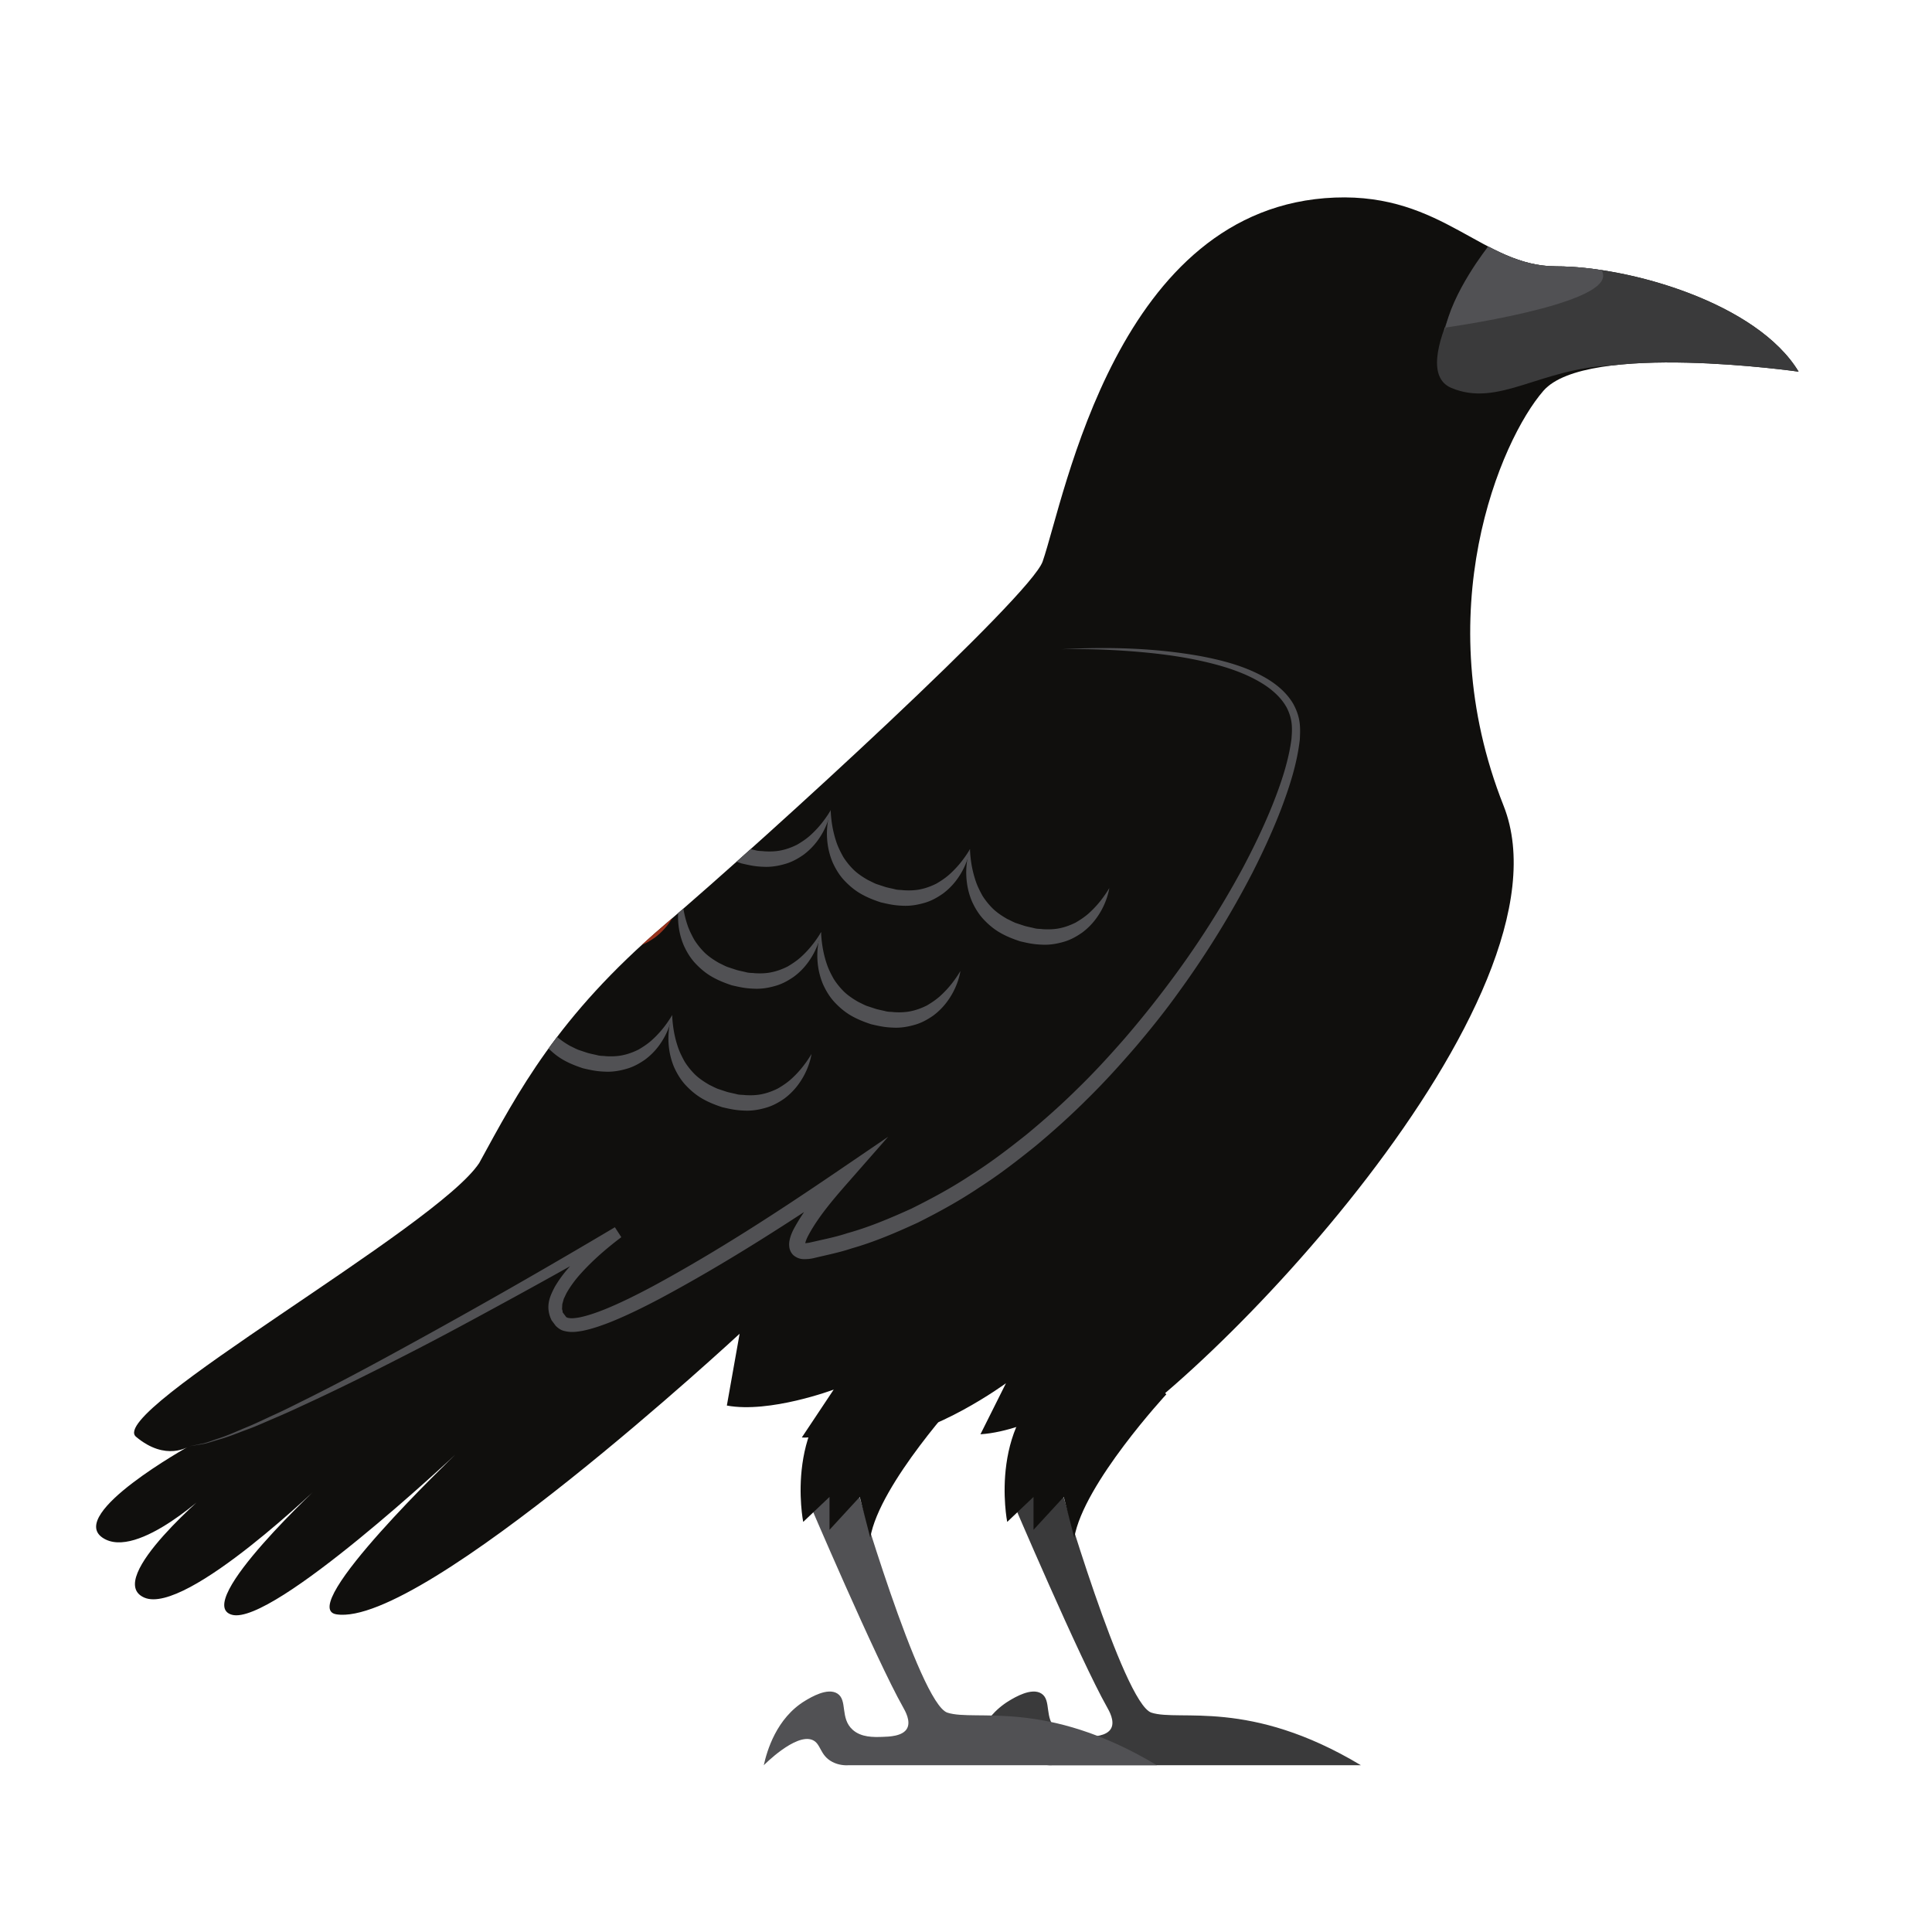 <?xml version="1.0" encoding="UTF-8"?>
<svg data-bbox="18.657 38.314 334.777 304.331" viewBox="0 0 375 375" height="500" width="500" xmlns="http://www.w3.org/2000/svg" data-type="color">
    <g>
        <defs>
            <clipPath id="d1d9d2b4-43b2-4f1f-a076-e24e0045d441">
                <path d="M187 287h78v55.633h-78zm0 0"/>
            </clipPath>
            <clipPath id="3314e7e0-1fe4-4175-827c-c829cc023c1a">
                <path d="M148 287h77v55.633h-77zm0 0"/>
            </clipPath>
            <clipPath id="6b73a233-93ff-4559-bde7-d0d4dfbbb4a5">
                <path d="M18 38h331.39v276H18zm0 0"/>
            </clipPath>
            <clipPath id="f9e627c9-d359-4f94-9d12-23a051b7e63c">
                <path d="M36.258 125.484H252.82v155.461H36.258zm0 0"/>
            </clipPath>
            <clipPath id="4cf20614-75a4-4b7a-b520-507f5b1a0a3c">
                <path d="M202.375 108.992c4.32-12.445 14.398-69.012 56.727-70.644 21.03-.813 28.714 13.351 42.953 13.351 14.238 0 39.007 7.121 47.054 20.438 0 0-41.171-5.883-49.53 3.715-8.356 9.601-22.599 43.046-7.74 80.523 14.86 37.473-58.507 113.344-80.484 124.8l1.856-11.765s-13 8.363-22.906 8.98l4.953-9.906s-13.93 10.215-24.766 10.836l6.809-10.218s-15.168 10.527-21.668 9.91l6.187-9.293s-12.379 4.644-20.738 3.097l2.477-13.937s-61.567 57.101-78.27 54.46c-8.008-1.265 23.066-30.972 23.066-30.972s-35.402 33.227-43.324 31.063c-7.918-2.168 17.938-25.938 17.938-25.938s-26.79 26.102-34.942 22.61c-8.152-3.5 13.512-21.442 13.512-21.442s-14.906 14.445-21.664 9.785c-6.754-4.66 16.773-17.71 16.773-17.71s-4.425 3.03-10.25-1.864c-5.824-4.894 58.403-40.621 66.618-53.133 7.504-13.707 15.144-28.43 35.87-46.14 20.735-17.711 71.177-63.93 73.489-70.606zm0 0"/>
            </clipPath>
            <clipPath id="3ced63bc-8141-4c66-8f58-3f51c32a0cb7">
                <path d="M187.52 164.348h28.105V184H187.52zm0 0"/>
            </clipPath>
            <clipPath id="cd279db0-dbcc-4908-ac19-7dfc6bae1848">
                <path d="M202.375 108.992c4.32-12.445 14.398-69.012 56.727-70.644 21.03-.813 28.714 13.351 42.953 13.351 14.238 0 39.007 7.121 47.054 20.438 0 0-41.171-5.883-49.53 3.715-8.356 9.601-22.599 43.046-7.74 80.523 14.86 37.473-58.507 113.344-80.484 124.8l1.856-11.765s-13 8.363-22.906 8.98l4.953-9.906s-13.93 10.215-24.766 10.836l6.809-10.218s-15.168 10.527-21.668 9.91l6.187-9.293s-12.379 4.644-20.738 3.097l2.477-13.937s-61.567 57.101-78.27 54.46c-8.008-1.265 23.066-30.972 23.066-30.972s-35.402 33.227-43.324 31.063c-7.918-2.168 17.938-25.938 17.938-25.938s-26.79 26.102-34.942 22.61c-8.152-3.5 13.512-21.442 13.512-21.442s-14.906 14.445-21.664 9.785c-6.754-4.66 16.773-17.71 16.773-17.71s-4.425 3.03-10.25-1.864c-5.824-4.894 58.403-40.621 66.618-53.133 7.504-13.707 15.144-28.43 35.87-46.14 20.735-17.711 71.177-63.93 73.489-70.606zm0 0"/>
            </clipPath>
            <clipPath id="40d59d33-88c2-4d23-b966-67c0fb5774bb">
                <path d="M160.242 157h28.106v18.926h-28.106zm0 0"/>
            </clipPath>
            <clipPath id="0f54f42e-ea68-4601-ab3e-5721d6e5aa95">
                <path d="M202.375 108.992c4.32-12.445 14.398-69.012 56.727-70.644 21.03-.813 28.714 13.351 42.953 13.351 14.238 0 39.007 7.121 47.054 20.438 0 0-41.171-5.883-49.53 3.715-8.356 9.601-22.599 43.046-7.74 80.523 14.86 37.473-58.507 113.344-80.484 124.8l1.856-11.765s-13 8.363-22.906 8.98l4.953-9.906s-13.93 10.215-24.766 10.836l6.809-10.218s-15.168 10.527-21.668 9.91l6.187-9.293s-12.379 4.644-20.738 3.097l2.477-13.937s-61.567 57.101-78.27 54.46c-8.008-1.265 23.066-30.972 23.066-30.972s-35.402 33.227-43.324 31.063c-7.918-2.168 17.938-25.938 17.938-25.938s-26.79 26.102-34.942 22.61c-8.152-3.5 13.512-21.442 13.512-21.442s-14.906 14.445-21.664 9.785c-6.754-4.66 16.773-17.71 16.773-17.71s-4.425 3.03-10.25-1.864c-5.824-4.894 58.403-40.621 66.618-53.133 7.504-13.707 15.144-28.43 35.87-46.14 20.735-17.711 71.177-63.93 73.489-70.606zm0 0"/>
            </clipPath>
            <clipPath id="6bbf4b0e-bbc5-4b75-b44f-9cbeda25e479">
                <path d="M133 149.465h28.895v19.02H133zm0 0"/>
            </clipPath>
            <clipPath id="79641cdb-5985-4aca-af36-986bda2c8620">
                <path d="M202.375 108.992c4.32-12.445 14.398-69.012 56.727-70.644 21.03-.813 28.714 13.351 42.953 13.351 14.238 0 39.007 7.121 47.054 20.438 0 0-41.171-5.883-49.53 3.715-8.356 9.601-22.599 43.046-7.74 80.523 14.86 37.473-58.507 113.344-80.484 124.8l1.856-11.765s-13 8.363-22.906 8.98l4.953-9.906s-13.93 10.215-24.766 10.836l6.809-10.218s-15.168 10.527-21.668 9.91l6.187-9.293s-12.379 4.644-20.738 3.097l2.477-13.937s-61.567 57.101-78.27 54.46c-8.008-1.265 23.066-30.972 23.066-30.972s-35.402 33.227-43.324 31.063c-7.918-2.168 17.938-25.938 17.938-25.938s-26.79 26.102-34.942 22.61c-8.152-3.5 13.512-21.442 13.512-21.442s-14.906 14.445-21.664 9.785c-6.754-4.66 16.773-17.71 16.773-17.71s-4.425 3.03-10.25-1.864c-5.824-4.894 58.403-40.621 66.618-53.133 7.504-13.707 15.144-28.43 35.87-46.14 20.735-17.711 71.177-63.93 73.489-70.606zm0 0"/>
            </clipPath>
            <clipPath id="2c2c94a1-8361-4b3a-b329-b12843ee0b90">
                <path d="M158.59 180.887h28.105v19.02H158.59zm0 0"/>
            </clipPath>
            <clipPath id="b074b895-f0e8-4d54-9750-eeaf941f7a72">
                <path d="M202.375 108.992c4.32-12.445 14.398-69.012 56.727-70.644 21.03-.813 28.714 13.351 42.953 13.351 14.238 0 39.007 7.121 47.054 20.438 0 0-41.171-5.883-49.53 3.715-8.356 9.601-22.599 43.046-7.74 80.523 14.86 37.473-58.507 113.344-80.484 124.8l1.856-11.765s-13 8.363-22.906 8.98l4.953-9.906s-13.93 10.215-24.766 10.836l6.809-10.218s-15.168 10.527-21.668 9.91l6.187-9.293s-12.379 4.644-20.738 3.097l2.477-13.937s-61.567 57.101-78.27 54.46c-8.008-1.265 23.066-30.972 23.066-30.972s-35.402 33.227-43.324 31.063c-7.918-2.168 17.938-25.938 17.938-25.938s-26.79 26.102-34.942 22.61c-8.152-3.5 13.512-21.442 13.512-21.442s-14.906 14.445-21.664 9.785c-6.754-4.66 16.773-17.71 16.773-17.71s-4.425 3.03-10.25-1.864c-5.824-4.894 58.403-40.621 66.618-53.133 7.504-13.707 15.144-28.43 35.87-46.14 20.735-17.711 71.177-63.93 73.489-70.606zm0 0"/>
            </clipPath>
            <clipPath id="13b2b91e-c7ea-4d1f-a380-e1414869cbf4">
                <path d="M131.313 173h28.105v19h-28.106zm0 0"/>
            </clipPath>
            <clipPath id="1add4121-aeca-48d8-b690-c70210735a21">
                <path d="M202.375 108.992c4.32-12.445 14.398-69.012 56.727-70.644 21.03-.813 28.714 13.351 42.953 13.351 14.238 0 39.007 7.121 47.054 20.438 0 0-41.171-5.883-49.53 3.715-8.356 9.601-22.599 43.046-7.74 80.523 14.86 37.473-58.507 113.344-80.484 124.8l1.856-11.765s-13 8.363-22.906 8.98l4.953-9.906s-13.93 10.215-24.766 10.836l6.809-10.218s-15.168 10.527-21.668 9.91l6.187-9.293s-12.379 4.644-20.738 3.097l2.477-13.937s-61.567 57.101-78.27 54.46c-8.008-1.265 23.066-30.972 23.066-30.972s-35.402 33.227-43.324 31.063c-7.918-2.168 17.938-25.938 17.938-25.938s-26.79 26.102-34.942 22.61c-8.152-3.5 13.512-21.442 13.512-21.442s-14.906 14.445-21.664 9.785c-6.754-4.66 16.773-17.71 16.773-17.71s-4.425 3.03-10.25-1.864c-5.824-4.894 58.403-40.621 66.618-53.133 7.504-13.707 15.144-28.43 35.87-46.14 20.735-17.711 71.177-63.93 73.489-70.606zm0 0"/>
            </clipPath>
            <clipPath id="280ccbef-1b5a-4b8f-8729-4f0ad39dd93b">
                <path d="M104.035 165.176h28.93V185h-28.93zm0 0"/>
            </clipPath>
            <clipPath id="c0c83b5d-d7f7-4cae-9249-f890a2f1b610">
                <path d="M202.375 108.992c4.32-12.445 14.398-69.012 56.727-70.644 21.03-.813 28.714 13.351 42.953 13.351 14.238 0 39.007 7.121 47.054 20.438 0 0-41.171-5.883-49.53 3.715-8.356 9.601-22.599 43.046-7.74 80.523 14.86 37.473-58.507 113.344-80.484 124.8l1.856-11.765s-13 8.363-22.906 8.98l4.953-9.906s-13.93 10.215-24.766 10.836l6.809-10.218s-15.168 10.527-21.668 9.91l6.187-9.293s-12.379 4.644-20.738 3.097l2.477-13.937s-61.567 57.101-78.27 54.46c-8.008-1.265 23.066-30.972 23.066-30.972s-35.402 33.227-43.324 31.063c-7.918-2.168 17.938-25.938 17.938-25.938s-26.79 26.102-34.942 22.61c-8.152-3.5 13.512-21.442 13.512-21.442s-14.906 14.445-21.664 9.785c-6.754-4.66 16.773-17.71 16.773-17.71s-4.425 3.03-10.25-1.864c-5.824-4.894 58.403-40.621 66.618-53.133 7.504-13.707 15.144-28.43 35.87-46.14 20.735-17.711 71.177-63.93 73.489-70.606zm0 0"/>
            </clipPath>
            <clipPath id="a9b7e324-55f8-4731-89f6-cec53d7dce58">
                <path d="M129.66 197h28.102v18.617H129.66zm0 0"/>
            </clipPath>
            <clipPath id="bf604ab3-a42d-4db6-adb6-e100c021b2dc">
                <path d="M202.375 108.992c4.32-12.445 14.398-69.012 56.727-70.644 21.03-.813 28.714 13.351 42.953 13.351 14.238 0 39.007 7.121 47.054 20.438 0 0-41.171-5.883-49.53 3.715-8.356 9.601-22.599 43.046-7.74 80.523 14.86 37.473-58.507 113.344-80.484 124.8l1.856-11.765s-13 8.363-22.906 8.98l4.953-9.906s-13.93 10.215-24.766 10.836l6.809-10.218s-15.168 10.527-21.668 9.91l6.187-9.293s-12.379 4.644-20.738 3.097l2.477-13.937s-61.567 57.101-78.27 54.46c-8.008-1.265 23.066-30.972 23.066-30.972s-35.402 33.227-43.324 31.063c-7.918-2.168 17.938-25.938 17.938-25.938s-26.79 26.102-34.942 22.61c-8.152-3.5 13.512-21.442 13.512-21.442s-14.906 14.445-21.664 9.785c-6.754-4.66 16.773-17.71 16.773-17.71s-4.425 3.03-10.25-1.864c-5.824-4.894 58.403-40.621 66.618-53.133 7.504-13.707 15.144-28.43 35.87-46.14 20.735-17.711 71.177-63.93 73.489-70.606zm0 0"/>
            </clipPath>
            <clipPath id="a9ec18be-82e4-49ab-a0f2-e47bc26b575d">
                <path d="M102.383 189.156h28.105v19.02h-28.105zm0 0"/>
            </clipPath>
            <clipPath id="1dbcddee-6331-4e89-8066-4ed79c2e2150">
                <path d="M202.375 108.992c4.32-12.445 14.398-69.012 56.727-70.644 21.03-.813 28.714 13.351 42.953 13.351 14.238 0 39.007 7.121 47.054 20.438 0 0-41.171-5.883-49.53 3.715-8.356 9.601-22.599 43.046-7.74 80.523 14.86 37.473-58.507 113.344-80.484 124.8l1.856-11.765s-13 8.363-22.906 8.98l4.953-9.906s-13.93 10.215-24.766 10.836l6.809-10.218s-15.168 10.527-21.668 9.91l6.187-9.293s-12.379 4.644-20.738 3.097l2.477-13.937s-61.567 57.101-78.27 54.46c-8.008-1.265 23.066-30.972 23.066-30.972s-35.402 33.227-43.324 31.063c-7.918-2.168 17.938-25.938 17.938-25.938s-26.79 26.102-34.942 22.61c-8.152-3.5 13.512-21.442 13.512-21.442s-14.906 14.445-21.664 9.785c-6.754-4.66 16.773-17.71 16.773-17.71s-4.425 3.03-10.25-1.864c-5.824-4.894 58.403-40.621 66.618-53.133 7.504-13.707 15.144-28.43 35.87-46.14 20.735-17.711 71.177-63.93 73.489-70.606zm0 0"/>
            </clipPath>
            <clipPath id="e4e79960-3f21-4e25-9afd-b5952d006485">
                <path d="M75.105 181.715H104v19.02H75.105zm0 0"/>
            </clipPath>
            <clipPath id="eb484218-0d25-4288-9478-bbdd07d25602">
                <path d="M202.375 108.992c4.32-12.445 14.398-69.012 56.727-70.644 21.03-.813 28.714 13.351 42.953 13.351 14.238 0 39.007 7.121 47.054 20.438 0 0-41.171-5.883-49.53 3.715-8.356 9.601-22.599 43.046-7.74 80.523 14.86 37.473-58.507 113.344-80.484 124.8l1.856-11.765s-13 8.363-22.906 8.98l4.953-9.906s-13.93 10.215-24.766 10.836l6.809-10.218s-15.168 10.527-21.668 9.91l6.187-9.293s-12.379 4.644-20.738 3.097l2.477-13.937s-61.567 57.101-78.27 54.46c-8.008-1.265 23.066-30.972 23.066-30.972s-35.402 33.227-43.324 31.063c-7.918-2.168 17.938-25.938 17.938-25.938s-26.79 26.102-34.942 22.61c-8.152-3.5 13.512-21.442 13.512-21.442s-14.906 14.445-21.664 9.785c-6.754-4.66 16.773-17.71 16.773-17.71s-4.425 3.03-10.25-1.864c-5.824-4.894 58.403-40.621 66.618-53.133 7.504-13.707 15.144-28.43 35.87-46.14 20.735-17.711 71.177-63.93 73.489-70.606zm0 0"/>
            </clipPath>
            <clipPath id="6e23aa21-797f-47dc-85e6-1d2ccfa82ea1">
                <path d="M278.445 47.754h70.946v28.941h-70.946zm0 0"/>
            </clipPath>
            <clipPath id="c4f145ed-71b0-4ea7-91d0-55a344fc3c81">
                <path d="M202.375 108.992c4.32-12.445 14.398-69.012 56.727-70.644 21.03-.813 28.714 13.351 42.953 13.351 14.238 0 39.007 7.121 47.054 20.438 0 0-41.171-5.883-49.53 3.715-8.356 9.601-22.599 43.046-7.74 80.523 14.86 37.473-58.507 113.344-80.484 124.8l1.856-11.765s-13 8.363-22.906 8.98l4.953-9.906s-13.93 10.215-24.766 10.836l6.809-10.218s-15.168 10.527-21.668 9.91l6.187-9.293s-12.379 4.644-20.738 3.097l2.477-13.937s-61.567 57.101-78.27 54.46c-8.008-1.265 23.066-30.972 23.066-30.972s-35.402 33.227-43.324 31.063c-7.918-2.168 17.938-25.938 17.938-25.938s-26.79 26.102-34.942 22.61c-8.152-3.5 13.512-21.442 13.512-21.442s-14.906 14.445-21.664 9.785c-6.754-4.66 16.773-17.71 16.773-17.71s-4.425 3.03-10.25-1.864c-5.824-4.894 58.403-40.621 66.618-53.133 7.504-13.707 15.144-28.43 35.87-46.14 20.735-17.711 71.177-63.93 73.489-70.606zm0 0"/>
            </clipPath>
            <clipPath id="637b22a9-7f44-4491-abac-a4279cca9fd2">
                <path d="M280.098 47.754h31.41V65h-31.41zm0 0"/>
            </clipPath>
            <clipPath id="78e931e6-d8e9-433b-8421-ce2107c5798b">
                <path d="M202.375 108.992c4.32-12.445 14.398-69.012 56.727-70.644 21.03-.813 28.714 13.351 42.953 13.351 14.238 0 39.007 7.121 47.054 20.438 0 0-41.171-5.883-49.53 3.715-8.356 9.601-22.599 43.046-7.74 80.523 14.86 37.473-58.507 113.344-80.484 124.8l1.856-11.765s-13 8.363-22.906 8.98l4.953-9.906s-13.93 10.215-24.766 10.836l6.809-10.218s-15.168 10.527-21.668 9.91l6.187-9.293s-12.379 4.644-20.738 3.097l2.477-13.937s-61.567 57.101-78.27 54.46c-8.008-1.265 23.066-30.972 23.066-30.972s-35.402 33.227-43.324 31.063c-7.918-2.168 17.938-25.938 17.938-25.938s-26.79 26.102-34.942 22.61c-8.152-3.5 13.512-21.442 13.512-21.442s-14.906 14.445-21.664 9.785c-6.754-4.66 16.773-17.71 16.773-17.71s-4.425 3.03-10.25-1.864c-5.824-4.894 58.403-40.621 66.618-53.133 7.504-13.707 15.144-28.43 35.87-46.14 20.735-17.711 71.177-63.93 73.489-70.606zm0 0"/>
            </clipPath>
        </defs>
        <g clip-path="url(#d1d9d2b4-43b2-4f1f-a076-e24e0045d441)">
            <path d="M205.457 287.297s12.57 43.336 18.027 45.125c5.453 1.789 18.977-2.809 40.668 10.21h-59.714c-.84.048-2.079-.01-3.297-.652-2.465-1.296-2.153-3.55-3.86-4.257-3.277-1.348-9.433 4.91-9.433 4.91.597-2.727 2.433-9.153 8.047-12.531 1.078-.645 4.32-2.602 6.234-1.387 2.023 1.285.469 4.789 2.969 7.031 1.68 1.504 4.07 1.434 5.742 1.383 1.344-.04 3.992-.113 4.824-1.645.77-1.418-.39-3.418-.766-4.086-5.285-9.34-18.558-40.46-18.558-40.46l2.734-2.739 6.383-.902" fill="#3a3a3b" data-color="1"/>
        </g>
        <path d="M226.383 270.637s-16.078 17.36-17.867 27.828l-2.04-7.914-5.87 6.383v-6.383l-5.106 4.851s-4.078-20.425 10.977-28.851l13.27-2.805 6.636 6.89" fill="#100f0d" data-color="2"/>
        <g clip-path="url(#3314e7e0-1fe4-4175-827c-c829cc023c1a)">
            <path d="M165.855 287.297s12.575 43.336 18.028 45.125c5.453 1.789 18.976-2.809 40.672 10.21h-59.72c-.835.048-2.073-.01-3.292-.652-2.465-1.296-2.152-3.55-3.86-4.257-3.277-1.348-9.433 4.91-9.433 4.91.598-2.727 2.434-9.153 8.047-12.531 1.078-.645 4.32-2.602 6.234-1.387 2.024 1.285.469 4.789 2.969 7.031 1.68 1.504 4.066 1.434 5.738 1.383 1.344-.04 3.996-.113 4.825-1.645.773-1.418-.391-3.418-.762-4.086-5.29-9.34-18.563-40.46-18.563-40.46l2.735-2.739 6.382-.902" fill="#515154" data-color="3"/>
        </g>
        <g clip-path="url(#6b73a233-93ff-4559-bde7-d0d4dfbbb4a5)">
            <path d="M202.375 108.992c4.32-12.445 14.398-69.012 56.727-70.644 21.03-.813 28.714 13.351 42.953 13.351 14.238 0 39.007 7.121 47.054 20.438 0 0-41.171-5.883-49.53 3.715-8.356 9.601-22.599 43.046-7.74 80.523 14.86 37.473-58.507 113.344-80.484 124.8l1.856-11.765s-13 8.363-22.906 8.98l4.953-9.906s-13.93 10.215-24.766 10.836l6.809-10.218s-15.168 10.527-21.668 9.91l6.187-9.293s-12.379 4.644-20.738 3.097l2.477-13.937s-61.567 57.101-78.27 54.46c-8.008-1.265 23.066-30.972 23.066-30.972s-35.402 33.227-43.324 31.063c-7.918-2.168 17.938-25.938 17.938-25.938s-26.79 26.102-34.942 22.61c-8.152-3.5 13.512-21.442 13.512-21.442s-14.906 14.445-21.664 9.785c-6.754-4.66 16.773-17.71 16.773-17.71s-4.425 3.03-10.25-1.864c-5.824-4.894 58.403-40.621 66.618-53.133 7.504-13.707 15.144-28.43 35.87-46.14 20.735-17.711 71.177-63.93 73.489-70.606" fill="#100f0d" data-color="2"/>
        </g>
        <g clip-path="url(#f9e627c9-d359-4f94-9d12-23a051b7e63c)">
            <g clip-path="url(#4cf20614-75a4-4b7a-b520-507f5b1a0a3c)">
                <path d="M205.984 126.02c9-.493 18.09-.274 27.028 1.332 4.441.843 8.922 2.011 12.93 4.39 1.976 1.196 3.843 2.77 5.074 4.871.59 1.082 1.015 2.176 1.214 3.469.165 1.086.13 2.3.055 3.531-.539 4.633-1.957 8.996-3.555 13.254-1.628 4.254-3.535 8.387-5.585 12.438a179.815 179.815 0 0 1-14.282 23.164c-2.64 3.699-5.484 7.246-8.422 10.707-2.972 3.441-6.02 6.82-9.265 10.008-3.211 3.222-6.602 6.265-10.094 9.187-3.55 2.86-7.156 5.664-11.008 8.121-3.789 2.551-7.808 4.754-11.902 6.809-4.156 1.91-8.383 3.738-12.809 4.996-2.18.734-4.433 1.203-6.672 1.726l-.84.2-.21.043-.293.05-.422.055c-.735.02-1.676.215-2.824-.652-.567-.446-.864-1.211-.903-1.719a3.709 3.709 0 0 1 .078-1.36c.164-.765.43-1.359.703-1.93 2.313-4.358 5.301-7.694 8.352-11.17l1.965 2.257c-11.79 7.926-23.707 15.586-36.285 22.308-3.157 1.657-6.356 3.25-9.723 4.59-1.695.653-3.422 1.262-5.312 1.637-.965.148-1.934.332-3.157.074-.613-.113-1.172-.297-1.953-1.062l-.8-1.067c-1.329-2.73-.262-4.78.597-6.46.973-1.676 2.129-3.149 3.387-4.47 2.52-2.667 5.27-4.949 8.21-7.085l1.25 1.93a1241.665 1241.665 0 0 1-20.378 11.406c-6.832 3.73-13.664 7.46-20.594 11.007-6.926 3.555-13.887 7.043-20.969 10.286a143.85 143.85 0 0 1-5.328 2.386c-1.797.758-3.558 1.586-5.398 2.239-1.824.68-3.625 1.433-5.512 1.945-.934.266-1.848.61-2.805.805l-2.879.468 2.852-.574c.941-.234 1.844-.613 2.766-.91 1.851-.578 3.62-1.402 5.41-2.145 1.8-.726 3.543-1.585 5.308-2.394 1.77-.797 3.512-1.656 5.246-2.531 6.97-3.434 13.817-7.11 20.63-10.856a1318.856 1318.856 0 0 0 40.488-23.117l1.25 1.93c-2.743 2.07-5.422 4.37-7.715 6.898-1.16 1.254-2.168 2.617-2.95 4.008l-.5 1.055-.292 1.039-.051.953c.066.234.133.375.11.62l.788 1.052c-.093-.235.117.086.399.05.515.13 1.34.028 2.101-.109 1.578-.32 3.203-.894 4.801-1.523 3.2-1.293 6.336-2.875 9.43-4.52 12.351-6.687 24.23-14.414 35.867-22.34l9.797-6.668-7.832 8.926c-2.88 3.281-5.899 6.817-7.785 10.465-.215.441-.395.894-.457 1.234-.102.407.078.383-.204.067-.25-.14.047-.004.407-.059l.414-.055c.035-.003.226-.03.129-.02l.199-.046.809-.18c2.152-.496 4.32-.925 6.421-1.629 4.266-1.18 8.36-2.925 12.399-4.75 3.972-1.972 7.894-4.085 11.597-6.55 3.77-2.375 7.313-5.094 10.801-7.871 3.442-2.848 6.785-5.813 9.957-8.961 3.207-3.114 6.223-6.422 9.168-9.793a198.72 198.72 0 0 0 8.406-10.473 177.955 177.955 0 0 0 14.489-22.617c2.09-3.961 4.039-8 5.703-12.145 1.644-4.136 3.094-8.41 3.668-12.746.078-1.023.16-2.062.008-3.219-.118-.945-.465-1.992-.942-2.906-1.008-1.836-2.64-3.324-4.472-4.504-3.703-2.351-8.07-3.648-12.43-4.601-4.383-.95-8.86-1.469-13.344-1.813-4.488-.336-8.996-.484-13.508-.386" fill="#515154" data-color="3"/>
            </g>
        </g>
        <g clip-path="url(#3ced63bc-8141-4c66-8f58-3f51c32a0cb7)">
            <g clip-path="url(#cd279db0-dbcc-4908-ac19-7dfc6bae1848)">
                <path d="M188.273 164.813s.004.68.137 1.828a21.257 21.257 0 0 0 1.035 4.55c.313.891.766 1.793 1.27 2.704a14.195 14.195 0 0 0 2.031 2.503c.805.766 1.758 1.403 2.774 1.98.539.247 1.05.54 1.609.763l1.726.57c.415.125 1.23.289 1.825.43.687.199 1.156.125 1.738.214 1.11.063 2.293.036 3.355-.203 1.075-.226 2.075-.617 3.004-1.078.891-.52 1.723-1.078 2.438-1.695a19.873 19.873 0 0 0 3.097-3.469c.672-.941 1-1.539 1-1.539s-.078.672-.445 1.813a14.388 14.388 0 0 1-2.351 4.421 12.79 12.79 0 0 1-2.489 2.426c-1.027.711-2.207 1.395-3.55 1.774-1.344.39-2.75.636-4.247.55-1.64-.05-2.722-.3-4.238-.652-1.37-.453-2.715-.98-3.96-1.715-1.25-.726-2.34-1.687-3.274-2.707-.922-1.035-1.594-2.199-2.106-3.336a13.68 13.68 0 0 1-.933-3.324 15.132 15.132 0 0 1 .074-5.004c.223-1.176.48-1.804.48-1.804" fill="#515154" data-color="3"/>
            </g>
        </g>
        <g clip-path="url(#40d59d33-88c2-4d23-b966-67c0fb5774bb)">
            <g clip-path="url(#0f54f42e-ea68-4601-ab3e-5721d6e5aa95)">
                <path d="M161.238 157.254s.004.68.137 1.832a21.2 21.2 0 0 0 1.031 4.547c.317.89.77 1.797 1.274 2.703a14.17 14.17 0 0 0 2.027 2.504c.805.77 1.762 1.402 2.777 1.98.536.246 1.047.54 1.606.762l1.73.57c.414.13 1.227.29 1.825.434.687.195 1.156.121 1.734.21 1.11.067 2.297.04 3.355-.202 1.078-.227 2.078-.617 3.008-1.078.895-.52 1.723-1.078 2.434-1.696a19.942 19.942 0 0 0 3.101-3.468c.668-.942.996-1.54.996-1.54s-.07.676-.441 1.813a14.47 14.47 0 0 1-2.355 4.426 12.991 12.991 0 0 1-2.485 2.422c-1.027.71-2.207 1.394-3.554 1.773-1.344.39-2.747.637-4.247.555-1.64-.059-2.718-.305-4.234-.656-1.371-.45-2.71-.98-3.965-1.715-1.25-.727-2.336-1.688-3.27-2.703-.925-1.04-1.593-2.204-2.105-3.336a13.954 13.954 0 0 1-.937-3.328 14.889 14.889 0 0 1 .082-5.004c.222-1.176.476-1.805.476-1.805" fill="#515154" data-color="3"/>
            </g>
        </g>
        <g clip-path="url(#6bbf4b0e-bbc5-4b75-b44f-9cbeda25e479)">
            <g clip-path="url(#79641cdb-5985-4aca-af36-986bda2c8620)">
                <path d="M134.2 149.695s.003.68.14 1.832a21.187 21.187 0 0 0 1.031 4.547c.313.895.766 1.797 1.274 2.707a14.279 14.279 0 0 0 2.027 2.504c.808.766 1.758 1.399 2.773 1.977.54.246 1.051.543 1.61.761l1.73.57c.41.13 1.23.294 1.824.434.684.2 1.157.125 1.735.211 1.105.067 2.293.035 3.355-.203 1.074-.226 2.078-.617 3.004-1.078.895-.52 1.723-1.078 2.438-1.695a19.734 19.734 0 0 0 3.097-3.469 17.3 17.3 0 0 0 1-1.54s-.074.673-.441 1.813a14.47 14.47 0 0 1-2.356 4.426 13.106 13.106 0 0 1-2.484 2.422c-1.027.715-2.21 1.395-3.555 1.774-1.343.394-2.75.636-4.246.554-1.64-.054-2.719-.304-4.238-.656-1.367-.45-2.711-.98-3.961-1.711-1.25-.73-2.34-1.688-3.27-2.707-.925-1.04-1.597-2.203-2.109-3.336a13.936 13.936 0 0 1-.933-3.328 14.983 14.983 0 0 1 .078-5c.222-1.18.476-1.809.476-1.809" fill="#515154" data-color="3"/>
            </g>
        </g>
        <g clip-path="url(#2c2c94a1-8361-4b3a-b329-b12843ee0b90)">
            <g clip-path="url(#b074b895-f0e8-4d54-9750-eeaf941f7a72)">
                <path d="M159.371 180.914s.004.68.14 1.832c.134 1.14.407 2.766 1.032 4.547.312.89.766 1.797 1.273 2.703a14.06 14.06 0 0 0 2.028 2.508c.808.766 1.758 1.398 2.777 1.98.535.246 1.047.54 1.606.758l1.73.57c.41.13 1.23.293 1.824.434.684.2 1.156.125 1.735.211 1.105.066 2.293.04 3.355-.203 1.074-.227 2.078-.617 3.004-1.074.895-.524 1.723-1.082 2.438-1.7a19.734 19.734 0 0 0 3.097-3.468 17.3 17.3 0 0 0 1-1.54s-.074.676-.441 1.817a14.502 14.502 0 0 1-2.356 4.422 13.12 13.12 0 0 1-2.484 2.426c-1.027.71-2.211 1.394-3.555 1.77-1.344.39-2.75.64-4.246.554-1.64-.055-2.719-.305-4.238-.656-1.367-.45-2.711-.977-3.961-1.711-1.25-.73-2.34-1.688-3.27-2.707-.925-1.04-1.597-2.203-2.109-3.336a14.088 14.088 0 0 1-.938-3.328 15.098 15.098 0 0 1 .083-5.004c.222-1.176.476-1.805.476-1.805" fill="#515154" data-color="3"/>
            </g>
        </g>
        <g clip-path="url(#13b2b91e-c7ea-4d1f-a380-e1414869cbf4)">
            <g clip-path="url(#1add4121-aeca-48d8-b690-c70210735a21)">
                <path d="M132.336 173.355s0 .68.137 1.833c.136 1.14.406 2.765 1.03 4.55.317.89.767 1.793 1.274 2.703a14.313 14.313 0 0 0 2.028 2.504c.808.766 1.761 1.399 2.777 1.98.535.247 1.05.54 1.61.759l1.726.57c.414.133 1.23.293 1.824.434.688.203 1.16.125 1.738.21 1.106.067 2.29.04 3.352-.203 1.078-.226 2.078-.617 3.004-1.074.894-.52 1.726-1.082 2.437-1.695 1.415-1.238 2.434-2.531 3.106-3.473.668-.941.992-1.539.992-1.539s-.07.68-.437 1.816a14.528 14.528 0 0 1-2.36 4.422 12.892 12.892 0 0 1-2.484 2.426c-1.028.711-2.211 1.395-3.55 1.77-1.345.394-2.75.64-4.247.554-1.64-.054-2.723-.304-4.242-.652-1.363-.453-2.707-.98-3.961-1.719-1.25-.726-2.332-1.683-3.27-2.703-.925-1.039-1.597-2.203-2.105-3.336a13.855 13.855 0 0 1-.938-3.328 14.993 14.993 0 0 1 .082-5.004c.22-1.176.477-1.805.477-1.805" fill="#515154" data-color="3"/>
            </g>
        </g>
        <g clip-path="url(#280ccbef-1b5a-4b8f-8729-4f0ad39dd93b)">
            <g clip-path="url(#c0c83b5d-d7f7-4cae-9249-f890a2f1b610)">
                <path d="M105.297 165.8s.004.677.14 1.829a21.212 21.212 0 0 0 1.032 4.55c.316.891.765 1.794 1.273 2.704a14.137 14.137 0 0 0 2.028 2.504c.804.765 1.761 1.398 2.773 1.98.539.246 1.05.54 1.61.758l1.73.574c.414.13 1.23.29 1.82.43.688.203 1.16.129 1.742.215 1.102.062 2.293.035 3.352-.207 1.078-.227 2.078-.614 3.004-1.075.894-.519 1.726-1.082 2.437-1.695 1.414-1.238 2.434-2.531 3.102-3.472.672-.942.996-1.54.996-1.54s-.074.68-.441 1.817a14.415 14.415 0 0 1-2.356 4.422 12.78 12.78 0 0 1-2.484 2.426c-1.028.71-2.207 1.394-3.551 1.77-1.344.394-2.754.64-4.25.554-1.64-.055-2.719-.305-4.238-.653-1.368-.453-2.711-.98-3.965-1.714-1.246-.73-2.332-1.688-3.266-2.707-.926-1.036-1.594-2.2-2.11-3.336a13.836 13.836 0 0 1-.933-3.329 14.983 14.983 0 0 1 .078-5c.223-1.175.477-1.804.477-1.804" fill="#9a331e" data-color="4"/>
            </g>
        </g>
        <g clip-path="url(#a9b7e324-55f8-4731-89f6-cec53d7dce58)">
            <g clip-path="url(#bf604ab3-a42d-4db6-adb6-e100c021b2dc)">
                <path d="M130.469 197.02s.004.68.14 1.828c.133 1.144.407 2.77 1.032 4.55.316.891.765 1.793 1.273 2.704a14.137 14.137 0 0 0 2.027 2.503c.805.766 1.762 1.399 2.774 1.98.539.247 1.05.54 1.61.759l1.73.574c.414.129 1.23.289 1.82.43.688.203 1.16.129 1.742.21 1.102.07 2.293.04 3.352-.203 1.078-.226 2.074-.617 3.004-1.074.894-.52 1.726-1.078 2.437-1.695 1.414-1.238 2.434-2.531 3.102-3.473.672-.941.996-1.539.996-1.539s-.074.68-.442 1.82a14.502 14.502 0 0 1-2.355 4.422 12.892 12.892 0 0 1-2.484 2.426c-1.028.711-2.207 1.39-3.555 1.766-1.34.394-2.75.64-4.246.554-1.64-.054-2.719-.304-4.238-.652-1.368-.453-2.711-.976-3.961-1.715-1.25-.73-2.336-1.687-3.27-2.707-.926-1.035-1.594-2.203-2.11-3.336a14.171 14.171 0 0 1-.937-3.328 15.074 15.074 0 0 1 .082-5c.223-1.176.477-1.804.477-1.804" fill="#515154" data-color="3"/>
            </g>
        </g>
        <g clip-path="url(#a9ec18be-82e4-49ab-a0f2-e47bc26b575d)">
            <g clip-path="url(#1dbcddee-6331-4e89-8066-4ed79c2e2150)">
                <path d="M103.434 189.46s.004.68.136 1.83c.137 1.144.407 2.769 1.035 4.55.313.89.766 1.793 1.27 2.703a14.494 14.494 0 0 0 2.027 2.504c.809.766 1.762 1.398 2.778 1.98.539.246 1.05.54 1.61.758l1.726.574c.414.13 1.23.29 1.824.43.687.203 1.16.129 1.738.215 1.106.066 2.293.035 3.356-.207 1.074-.227 2.074-.613 3-1.074.894-.52 1.726-1.078 2.437-1.696a19.805 19.805 0 0 0 3.106-3.472c.668-.938.992-1.535.992-1.535s-.074.675-.442 1.816a14.52 14.52 0 0 1-2.351 4.422c-.653.84-1.48 1.676-2.489 2.426-1.027.71-2.207 1.39-3.55 1.765-1.344.395-2.75.64-4.246.555-1.641-.055-2.723-.3-4.239-.652-1.37-.454-2.715-.98-3.965-1.715-1.246-.727-2.335-1.688-3.269-2.707-.922-1.035-1.594-2.203-2.106-3.336a13.633 13.633 0 0 1-.933-3.324 15.132 15.132 0 0 1 .074-5.004c.223-1.176.48-1.805.48-1.805" fill="#515154" data-color="3"/>
            </g>
        </g>
        <g clip-path="url(#e4e79960-3f21-4e25-9afd-b5952d006485)">
            <g clip-path="url(#eb484218-0d25-4288-9478-bbdd07d25602)">
                <path d="M76.398 181.902s.004.68.133 1.828c.137 1.145.41 2.77 1.035 4.551.317.89.77 1.793 1.274 2.703a14.17 14.17 0 0 0 2.027 2.504c.805.766 1.762 1.403 2.778 1.98.535.247 1.046.54 1.605.762l1.727.57c.418.13 1.234.29 1.824.43.691.204 1.16.13 1.742.215 1.105.067 2.293.035 3.352-.203 1.074-.226 2.074-.617 3.007-1.078.891-.52 1.723-1.078 2.438-1.695 1.414-1.239 2.43-2.531 3.097-3.473.668-.937.997-1.535.997-1.535s-.075.676-.442 1.816a14.415 14.415 0 0 1-2.355 4.422 12.892 12.892 0 0 1-2.485 2.426c-1.027.71-2.207 1.39-3.554 1.77-1.344.39-2.746.64-4.246.55-1.641-.054-2.723-.3-4.235-.652-1.37-.453-2.715-.977-3.96-1.715-1.255-.726-2.34-1.687-3.274-2.707-.926-1.031-1.594-2.2-2.11-3.332a13.886 13.886 0 0 1-.933-3.328 15.007 15.007 0 0 1 .078-5.004c.223-1.176.48-1.805.48-1.805" fill="#9a331e" data-color="4"/>
            </g>
        </g>
        <g clip-path="url(#6e23aa21-797f-47dc-85e6-1d2ccfa82ea1)">
            <g clip-path="url(#c4f145ed-71b0-4ea7-91d0-55a344fc3c81)">
                <path d="M288.863 47.844s-16.3 23.629-7.148 27.457c9.152 3.832 17.129-3.793 31.113-4.356l40.606 5.426-5.157-10.89-28.789-16.317-30.625-1.32" fill="#3a3a3b" data-color="1"/>
            </g>
        </g>
        <g clip-path="url(#637b22a9-7f44-4491-abac-a4279cca9fd2)">
            <g clip-path="url(#78e931e6-d8e9-433b-8421-ce2107c5798b)">
                <path d="M280.422 63.602s30.91-4.282 30.746-10.11c-.164-5.824-22.305-5.648-22.305-5.648s-7.093 8.875-8.441 16.472" fill="#515154" data-color="3"/>
            </g>
        </g>
        <path d="M186.785 270.637s-16.082 17.36-17.867 27.828l-2.04-7.914-5.87 6.383v-6.383l-5.106 4.851s-4.078-20.425 10.977-28.851l13.27-2.805 6.636 6.89" fill="#100f0d" data-color="2"/>
    </g>
</svg>
